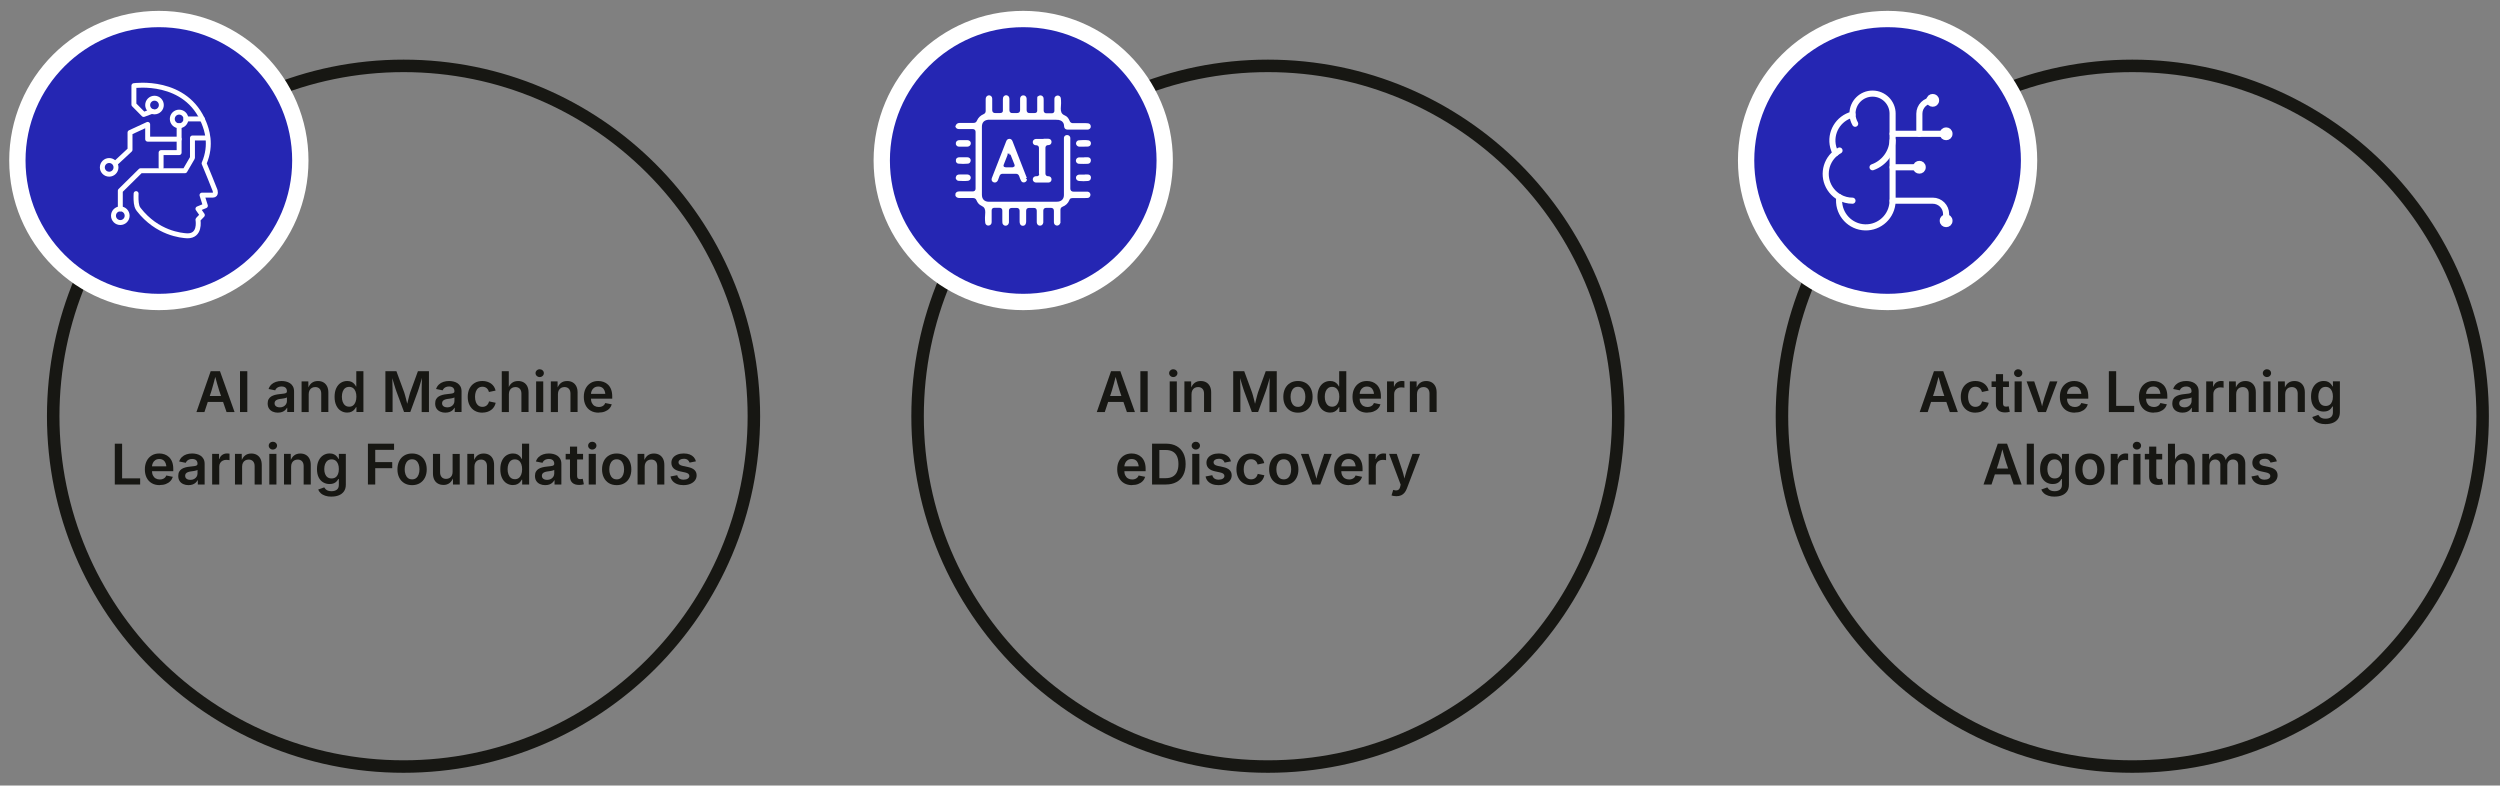 <?xml version="1.0" encoding="UTF-8"?>
<svg id="Layer_1" data-name="Layer 1" xmlns="http://www.w3.org/2000/svg" viewBox="0 0 1200 377.07">
  <rect x="0" y="0" width="1200" height="377.07" fill="#808080" stroke="none"/>
  <defs>
    <style>
      .cls-1, .cls-2, .cls-3, .cls-4 {
        fill: none;
      }

      .cls-5 {
        fill: #171713;
      }

      .cls-6 {
        fill: #2526b3;
        stroke-width: 7.83px;
      }

      .cls-6, .cls-2, .cls-3 {
        stroke: #fff;
      }

      .cls-6, .cls-4, .cls-7 {
        stroke-miterlimit: 10;
      }

      .cls-2 {
        stroke-width: 2.37px;
      }

      .cls-2, .cls-3 {
        stroke-linecap: round;
        stroke-linejoin: round;
      }

      .cls-3 {
        stroke-width: 2.93px;
      }

      .cls-4 {
        stroke: #171713;
        stroke-width: 6px;
      }

      .cls-7 {
        fill: #fff;
        stroke: #2526b3;
        stroke-width: 1.27px;
      }
    </style>
  </defs>
  <g>
    <circle class="cls-4" cx="193.7" cy="199.78" r="168.16"/>
    <circle class="cls-6" cx="76.25" cy="77.04" r="67.91"/>
    <g>
      <rect class="cls-1" x="48.02" y="174.51" width="292.57" height="64.56"/>
      <path class="cls-5" d="M94.29,197.78l6.84-19.6h4.46l7,19.6h-3.85l-3.49-10.18c-.34-1.05-.7-2.24-1.07-3.57-.37-1.33-.78-2.84-1.22-4.53h.74c-.44,1.71-.84,3.23-1.19,4.57s-.69,2.51-1.01,3.53l-3.37,10.18h-3.84ZM98.27,192.92v-2.83h10.33v2.83h-10.33Z"/>
      <path class="cls-5" d="M118.71,178.18v19.6h-3.51v-19.6h3.51Z"/>
      <path class="cls-5" d="M133.39,198.08c-.93,0-1.77-.17-2.51-.51-.75-.34-1.33-.83-1.76-1.49s-.64-1.47-.64-2.43c0-.83.16-1.52.47-2.06.31-.54.73-.98,1.26-1.3.53-.32,1.13-.57,1.8-.74.67-.17,1.36-.29,2.08-.36.85-.1,1.54-.18,2.08-.25.54-.07.93-.18,1.18-.34.25-.16.38-.4.38-.74v-.07c0-.48-.1-.89-.29-1.23s-.48-.6-.86-.78-.85-.27-1.41-.27-1.06.09-1.48.26c-.42.18-.76.4-1.02.68s-.46.58-.58.91l-3.17-.64c.29-.87.74-1.58,1.34-2.15.6-.57,1.33-.99,2.16-1.27s1.75-.42,2.73-.42c.69,0,1.39.08,2.1.24.71.16,1.35.44,1.94.82s1.06.9,1.42,1.55c.36.65.54,1.46.54,2.45v9.83h-3.28v-2.03h-.13c-.22.41-.52.8-.9,1.15-.38.35-.85.64-1.42.85-.57.21-1.23.32-2.01.32ZM134.27,195.54c.71,0,1.32-.14,1.83-.42.51-.28.91-.65,1.2-1.11.28-.46.43-.96.43-1.51v-1.74c-.11.09-.3.17-.57.25-.27.08-.57.15-.89.21-.33.06-.65.11-.97.16-.32.04-.59.08-.81.1-.51.07-.97.18-1.38.34-.41.16-.73.38-.97.66-.23.29-.35.66-.35,1.11,0,.42.11.77.32,1.06.21.29.51.5.88.65.37.15.8.22,1.28.22Z"/>
      <path class="cls-5" d="M148.18,189.16v8.62h-3.42v-14.71h3.24l.05,3.63h-.28c.41-1.27,1.02-2.23,1.82-2.86s1.8-.95,3-.95c1.01,0,1.89.21,2.64.64.75.43,1.34,1.06,1.76,1.88s.62,1.83.62,3.01v9.35h-3.42v-8.83c0-.98-.25-1.75-.76-2.31-.51-.56-1.21-.84-2.1-.84-.6,0-1.14.13-1.62.39-.47.26-.85.65-1.12,1.15-.27.5-.41,1.11-.41,1.82Z"/>
      <path class="cls-5" d="M166.66,198.04c-1.16,0-2.19-.3-3.11-.89-.92-.59-1.64-1.45-2.16-2.58-.53-1.13-.79-2.5-.79-4.12s.27-3.01.81-4.14c.54-1.13,1.27-1.98,2.18-2.56.92-.58,1.94-.87,3.06-.87.88,0,1.59.15,2.15.44.56.29,1,.64,1.33,1.05.33.4.58.78.74,1.13h.15v-7.33h3.42v19.6h-3.35v-2.33h-.21c-.18.35-.43.73-.77,1.13-.34.4-.78.75-1.34,1.03-.55.29-1.25.43-2.1.43ZM167.59,195.22c.75,0,1.38-.2,1.89-.6.52-.4.91-.96,1.18-1.68.27-.72.41-1.56.41-2.51s-.13-1.79-.4-2.49c-.27-.71-.66-1.26-1.18-1.65-.52-.39-1.16-.59-1.9-.59s-1.42.2-1.93.61c-.52.41-.91.97-1.17,1.68-.26.71-.39,1.53-.39,2.44s.13,1.73.39,2.45c.26.72.66,1.29,1.18,1.71.52.42,1.16.62,1.93.62Z"/>
      <path class="cls-5" d="M184.99,197.78v-19.6h5.29l3.72,10.11c.13.38.28.86.44,1.45s.33,1.23.5,1.91c.17.68.33,1.35.49,2.01s.28,1.23.39,1.73h-.71c.11-.49.23-1.06.39-1.7s.32-1.31.49-2,.34-1.33.5-1.93c.16-.6.3-1.09.43-1.47l3.68-10.11h5.3v19.6h-3.5v-9.89c0-.42,0-.93.01-1.53,0-.6.02-1.24.04-1.92.02-.68.04-1.37.05-2.07.02-.7.03-1.36.03-1.99h.25c-.18.69-.37,1.4-.57,2.12s-.41,1.43-.61,2.1c-.2.68-.39,1.3-.57,1.87s-.34,1.04-.47,1.41l-3.62,9.89h-2.99l-3.67-9.89c-.13-.37-.29-.83-.47-1.39-.18-.56-.37-1.17-.58-1.85-.21-.67-.41-1.38-.62-2.11-.21-.73-.41-1.45-.61-2.16h.29c0,.59.02,1.23.04,1.91s.03,1.38.05,2.07.03,1.34.04,1.95c.01.61.02,1.13.02,1.57v9.89h-3.45Z"/>
      <path class="cls-5" d="M213.79,198.08c-.93,0-1.77-.17-2.51-.51-.75-.34-1.33-.83-1.76-1.49s-.64-1.47-.64-2.43c0-.83.16-1.52.47-2.06.31-.54.73-.98,1.26-1.3.53-.32,1.13-.57,1.8-.74.67-.17,1.36-.29,2.08-.36.85-.1,1.54-.18,2.08-.25.54-.07.93-.18,1.18-.34.25-.16.38-.4.38-.74v-.07c0-.48-.1-.89-.29-1.23s-.48-.6-.86-.78-.85-.27-1.41-.27-1.06.09-1.48.26c-.42.18-.76.4-1.02.68s-.46.58-.58.91l-3.17-.64c.29-.87.74-1.58,1.34-2.15.6-.57,1.33-.99,2.16-1.27s1.75-.42,2.73-.42c.69,0,1.39.08,2.1.24.71.16,1.35.44,1.94.82s1.06.9,1.42,1.55c.36.65.54,1.46.54,2.45v9.83h-3.28v-2.03h-.13c-.22.41-.52.8-.9,1.15-.38.35-.85.64-1.42.85-.57.21-1.23.32-2.01.32ZM214.67,195.54c.71,0,1.32-.14,1.83-.42.51-.28.91-.65,1.2-1.11.28-.46.43-.96.43-1.51v-1.74c-.11.09-.3.17-.57.25-.27.08-.57.15-.89.21-.33.06-.65.11-.97.16-.32.04-.59.08-.81.1-.51.07-.97.18-1.38.34-.41.16-.73.38-.97.66-.23.29-.35.66-.35,1.11,0,.42.11.77.32,1.06.21.29.51.5.88.65.37.15.8.22,1.28.22Z"/>
      <path class="cls-5" d="M231.53,198.08c-1.43,0-2.67-.32-3.72-.95s-1.87-1.52-2.44-2.66-.86-2.46-.86-3.97.29-2.86.86-4.01c.57-1.14,1.39-2.03,2.44-2.66s2.29-.95,3.72-.95c.82,0,1.57.1,2.28.32s1.33.52,1.88.91c.55.4,1.02.88,1.39,1.45.37.57.64,1.21.8,1.93l-3.2.67c-.1-.38-.23-.72-.41-1.03-.18-.31-.4-.58-.66-.8-.26-.22-.57-.39-.91-.51-.34-.12-.72-.18-1.13-.18-.8,0-1.46.21-1.99.64-.53.43-.92,1-1.18,1.72-.26.72-.39,1.55-.39,2.47s.13,1.72.39,2.45c.26.73.66,1.3,1.18,1.73.53.43,1.19.64,1.99.64.42,0,.8-.06,1.15-.18.35-.12.65-.3.92-.53s.49-.5.68-.83.32-.68.41-1.08l3.2.67c-.16.74-.42,1.39-.8,1.97-.37.58-.84,1.07-1.39,1.48-.56.41-1.19.72-1.89.94-.71.22-1.47.33-2.29.33Z"/>
      <path class="cls-5" d="M244.27,189.16v8.62h-3.42v-19.6h3.37v8.52h-.36c.41-1.27,1.02-2.23,1.82-2.86s1.8-.95,3-.95c1.01,0,1.89.21,2.65.64.76.43,1.35,1.06,1.76,1.88s.62,1.83.62,3.01v9.35h-3.43v-8.83c0-.98-.25-1.75-.76-2.31-.51-.56-1.21-.84-2.1-.84-.6,0-1.14.13-1.62.39-.47.26-.85.65-1.12,1.15-.27.5-.41,1.11-.41,1.82Z"/>
      <path class="cls-5" d="M259.05,180.99c-.54,0-1.01-.18-1.4-.55-.39-.37-.59-.81-.59-1.32s.19-.97.59-1.33c.39-.36.86-.55,1.4-.55s1.02.18,1.41.55.59.8.59,1.32-.2.96-.59,1.33-.86.55-1.41.55ZM257.34,197.78v-14.71h3.42v14.71h-3.42Z"/>
      <path class="cls-5" d="M267.81,189.16v8.62h-3.42v-14.71h3.24l.05,3.63h-.28c.41-1.27,1.02-2.23,1.82-2.86s1.8-.95,3-.95c1.01,0,1.89.21,2.64.64.75.43,1.34,1.06,1.76,1.88s.62,1.83.62,3.01v9.35h-3.42v-8.83c0-.98-.25-1.75-.76-2.31-.51-.56-1.21-.84-2.1-.84-.6,0-1.14.13-1.62.39-.47.26-.85.65-1.12,1.15-.27.5-.41,1.11-.41,1.82Z"/>
      <path class="cls-5" d="M287.37,198.08c-1.48,0-2.76-.31-3.82-.93-1.07-.62-1.89-1.5-2.46-2.63-.57-1.13-.86-2.46-.86-4s.28-2.85.85-3.99c.57-1.14,1.37-2.03,2.41-2.68s2.26-.97,3.66-.97c.89,0,1.75.14,2.56.43.81.29,1.53.74,2.16,1.34.63.6,1.12,1.37,1.47,2.31.35.93.53,2.05.53,3.33v1.08h-12.02v-2.33h10.33l-1.6.68c0-.82-.13-1.55-.38-2.18s-.63-1.12-1.14-1.47c-.5-.35-1.13-.53-1.89-.53s-1.39.18-1.92.53c-.53.35-.93.83-1.2,1.42-.28.59-.41,1.25-.41,1.98v1.6c0,.93.16,1.71.47,2.35.32.64.76,1.12,1.33,1.45.57.32,1.23.49,1.99.49.5,0,.95-.07,1.36-.22.41-.15.76-.36,1.06-.64.3-.29.52-.63.67-1.05l3.14.64c-.24.79-.64,1.48-1.21,2.07-.57.59-1.28,1.05-2.14,1.38-.85.33-1.83.49-2.93.49Z"/>
      <path class="cls-5" d="M55.1,232.57v-19.6h3.51v16.64h8.66v2.96h-12.17Z"/>
      <path class="cls-5" d="M76.67,232.87c-1.48,0-2.76-.31-3.82-.93-1.07-.62-1.89-1.5-2.46-2.63-.57-1.13-.86-2.46-.86-4s.28-2.85.85-3.99,1.37-2.03,2.41-2.68,2.26-.97,3.66-.97c.89,0,1.75.14,2.56.43.81.29,1.53.74,2.16,1.34.63.61,1.12,1.38,1.47,2.31.35.93.53,2.04.53,3.33v1.08h-12.02v-2.33h10.33l-1.6.68c0-.82-.13-1.55-.38-2.18s-.63-1.12-1.14-1.47c-.5-.35-1.13-.53-1.89-.53s-1.39.18-1.92.53c-.53.36-.93.83-1.2,1.42-.28.59-.41,1.25-.41,1.98v1.6c0,.93.16,1.71.47,2.35.32.64.76,1.12,1.33,1.45s1.23.49,1.99.49c.5,0,.95-.07,1.36-.22s.76-.36,1.06-.64c.3-.29.52-.63.67-1.05l3.14.64c-.24.79-.64,1.48-1.21,2.07-.57.59-1.28,1.05-2.14,1.38-.85.33-1.83.49-2.93.49Z"/>
      <path class="cls-5" d="M90.47,232.87c-.93,0-1.77-.17-2.51-.51-.75-.34-1.33-.83-1.76-1.49-.43-.66-.64-1.47-.64-2.43,0-.83.16-1.52.47-2.07.31-.54.73-.98,1.26-1.3.53-.33,1.13-.57,1.8-.74.67-.17,1.36-.28,2.08-.35.85-.1,1.54-.18,2.08-.25.54-.07.93-.18,1.18-.34.25-.16.38-.4.38-.74v-.07c0-.48-.1-.89-.29-1.23-.19-.34-.48-.6-.86-.78s-.85-.27-1.41-.27-1.06.09-1.48.26c-.42.18-.76.4-1.02.68-.26.28-.46.58-.58.91l-3.17-.64c.29-.87.74-1.58,1.34-2.15.6-.57,1.33-.99,2.16-1.27s1.75-.42,2.73-.42c.69,0,1.39.08,2.1.24.71.16,1.35.44,1.94.82s1.06.9,1.42,1.55c.36.65.54,1.46.54,2.45v9.83h-3.28v-2.03h-.13c-.22.41-.52.8-.9,1.15-.38.36-.85.64-1.42.86-.57.21-1.23.32-2.01.32ZM91.35,230.34c.71,0,1.32-.14,1.83-.42.51-.28.91-.65,1.2-1.11.28-.46.43-.96.43-1.51v-1.74c-.11.09-.3.17-.57.25s-.57.15-.89.21c-.33.06-.65.11-.97.16-.32.04-.59.08-.81.11-.51.07-.97.18-1.38.34-.41.16-.73.38-.97.66-.23.29-.35.66-.35,1.11,0,.42.11.77.32,1.06.21.28.51.5.88.65.37.15.8.22,1.28.22Z"/>
      <path class="cls-5" d="M101.83,232.57v-14.71h3.31v2.46h.16c.26-.85.72-1.51,1.38-1.97.66-.46,1.41-.69,2.25-.69.19,0,.41,0,.64.03s.44.04.6.07v3.14c-.14-.04-.37-.08-.68-.12-.32-.04-.63-.05-.93-.05-.63,0-1.2.14-1.7.41-.5.27-.9.65-1.18,1.12-.29.48-.43,1.03-.43,1.65v8.66h-3.42Z"/>
      <path class="cls-5" d="M116.21,223.96v8.62h-3.42v-14.71h3.24l.05,3.63h-.28c.41-1.27,1.02-2.23,1.82-2.86s1.8-.95,3-.95c1.01,0,1.89.21,2.64.64.75.43,1.34,1.06,1.76,1.88s.62,1.83.62,3.01v9.35h-3.42v-8.83c0-.98-.25-1.75-.76-2.31-.51-.56-1.21-.84-2.1-.84-.6,0-1.14.13-1.62.39-.47.26-.85.65-1.12,1.15-.27.5-.41,1.11-.41,1.82Z"/>
      <path class="cls-5" d="M130.98,215.79c-.54,0-1.01-.18-1.4-.55-.39-.37-.59-.81-.59-1.32s.19-.97.59-1.34c.39-.36.86-.54,1.4-.54s1.02.18,1.41.54c.39.36.59.8.59,1.32s-.2.96-.59,1.33c-.39.37-.86.55-1.41.55ZM129.27,232.57v-14.71h3.42v14.71h-3.42Z"/>
      <path class="cls-5" d="M139.74,223.96v8.62h-3.42v-14.71h3.24l.05,3.63h-.28c.41-1.27,1.02-2.23,1.82-2.86s1.8-.95,3-.95c1.01,0,1.89.21,2.64.64.75.43,1.34,1.06,1.76,1.88s.62,1.83.62,3.01v9.35h-3.42v-8.83c0-.98-.25-1.75-.76-2.31-.51-.56-1.21-.84-2.1-.84-.6,0-1.14.13-1.62.39-.47.26-.85.65-1.12,1.15-.27.5-.41,1.11-.41,1.82Z"/>
      <path class="cls-5" d="M159.14,238.39c-1.18,0-2.2-.15-3.07-.45-.87-.3-1.59-.7-2.14-1.22-.56-.51-.96-1.09-1.2-1.74l2.89-1.04c.16.27.38.55.65.84s.64.53,1.1.72c.46.19,1.05.28,1.76.28,1.06,0,1.91-.25,2.55-.74.64-.5.96-1.27.96-2.32v-2.78h-.29c-.17.35-.41.71-.74,1.08-.32.37-.76.69-1.31.94-.55.25-1.25.38-2.1.38-1.12,0-2.14-.26-3.06-.8-.92-.53-1.64-1.33-2.18-2.39-.54-1.06-.81-2.39-.81-3.99s.27-2.98.82-4.09c.54-1.11,1.27-1.96,2.19-2.54.92-.58,1.94-.87,3.07-.87.87,0,1.58.14,2.14.43.56.29,1.01.64,1.34,1.05.33.41.59.79.76,1.14h.18v-2.43h3.35v14.75c0,1.31-.3,2.39-.89,3.24-.6.85-1.41,1.49-2.45,1.91-1.03.42-2.21.62-3.54.62ZM159.17,229.65c.75,0,1.38-.18,1.89-.53.52-.35.91-.87,1.18-1.54.27-.68.41-1.48.41-2.42s-.13-1.74-.4-2.44c-.27-.7-.66-1.24-1.18-1.63-.52-.39-1.15-.59-1.91-.59s-1.42.2-1.94.61c-.52.41-.91.96-1.18,1.66-.26.7-.39,1.49-.39,2.39s.13,1.69.4,2.37c.27.67.66,1.2,1.18,1.57.52.37,1.16.56,1.93.56Z"/>
      <path class="cls-5" d="M176.6,232.57v-19.6h12.55v2.96h-9.04v5.88h8.16v2.92h-8.16v7.84h-3.51Z"/>
      <path class="cls-5" d="M197.79,232.87c-1.43,0-2.67-.32-3.72-.95s-1.87-1.52-2.44-2.66c-.57-1.13-.86-2.46-.86-3.96s.29-2.86.86-4.01,1.39-2.03,2.44-2.66c1.05-.63,2.29-.95,3.72-.95s2.68.32,3.74.95c1.05.63,1.87,1.52,2.44,2.66s.86,2.48.86,4.01-.29,2.83-.86,3.96c-.57,1.14-1.39,2.02-2.44,2.66s-2.3.95-3.74.95ZM197.79,230.1c.8,0,1.46-.21,1.99-.64.53-.43.92-1.01,1.18-1.74s.39-1.54.39-2.43-.13-1.72-.39-2.45-.65-1.31-1.18-1.74c-.53-.43-1.19-.64-1.99-.64s-1.46.21-1.98.64c-.52.43-.91,1.01-1.17,1.73-.26.72-.39,1.54-.39,2.45s.13,1.71.39,2.43c.26.73.65,1.31,1.17,1.74.52.43,1.18.64,1.98.64Z"/>
      <path class="cls-5" d="M212.85,232.76c-1.01,0-1.89-.21-2.65-.64-.76-.43-1.35-1.06-1.76-1.89-.42-.83-.62-1.83-.62-3.01v-9.35h3.42v8.83c0,.98.26,1.75.77,2.32.51.56,1.22.84,2.11.84.6,0,1.14-.13,1.62-.39.47-.26.84-.65,1.11-1.16.27-.51.4-1.11.4-1.81v-8.62h3.43v14.71h-3.25l-.04-3.63h.26c-.41,1.28-1.02,2.24-1.83,2.87-.81.63-1.8.95-2.97.95Z"/>
      <path class="cls-5" d="M227.73,223.96v8.62h-3.42v-14.71h3.24l.05,3.63h-.28c.41-1.27,1.02-2.23,1.82-2.86s1.8-.95,3-.95c1.01,0,1.89.21,2.64.64.75.43,1.34,1.06,1.76,1.88s.62,1.83.62,3.01v9.35h-3.42v-8.83c0-.98-.25-1.75-.76-2.31-.51-.56-1.21-.84-2.1-.84-.6,0-1.14.13-1.62.39-.47.26-.85.65-1.12,1.15-.27.5-.41,1.11-.41,1.82Z"/>
      <path class="cls-5" d="M246.21,232.83c-1.16,0-2.19-.3-3.11-.89s-1.64-1.45-2.16-2.58c-.53-1.13-.79-2.5-.79-4.12s.27-3.01.81-4.14c.54-1.13,1.27-1.98,2.18-2.56.92-.58,1.94-.87,3.06-.87.88,0,1.59.15,2.15.44.56.29,1,.64,1.33,1.05.33.4.58.78.74,1.13h.15v-7.33h3.42v19.6h-3.35v-2.33h-.21c-.18.35-.43.73-.77,1.13-.34.4-.78.75-1.34,1.03-.55.28-1.25.43-2.1.43ZM247.14,230.02c.75,0,1.38-.2,1.89-.6.52-.4.91-.96,1.18-1.68.27-.72.41-1.56.41-2.51s-.13-1.79-.4-2.49c-.27-.71-.66-1.26-1.18-1.65-.52-.39-1.16-.59-1.9-.59s-1.42.2-1.93.61c-.52.41-.91.97-1.17,1.68-.26.71-.39,1.53-.39,2.44s.13,1.73.39,2.45c.26.72.66,1.29,1.18,1.71.52.42,1.16.62,1.93.62Z"/>
      <path class="cls-5" d="M261.7,232.87c-.93,0-1.77-.17-2.51-.51-.75-.34-1.33-.83-1.76-1.49-.43-.66-.64-1.47-.64-2.43,0-.83.16-1.52.47-2.07.31-.54.73-.98,1.26-1.3.53-.33,1.13-.57,1.8-.74.67-.17,1.36-.28,2.08-.35.85-.1,1.54-.18,2.08-.25.54-.07.93-.18,1.18-.34.25-.16.38-.4.38-.74v-.07c0-.48-.1-.89-.29-1.23-.19-.34-.48-.6-.86-.78s-.85-.27-1.41-.27-1.06.09-1.48.26c-.42.18-.76.4-1.02.68-.26.28-.46.58-.58.91l-3.17-.64c.29-.87.74-1.58,1.34-2.15.6-.57,1.33-.99,2.16-1.27s1.75-.42,2.73-.42c.69,0,1.39.08,2.1.24.71.16,1.35.44,1.94.82s1.06.9,1.42,1.55c.36.65.54,1.46.54,2.45v9.83h-3.28v-2.03h-.13c-.22.41-.52.8-.9,1.15-.38.36-.85.64-1.42.86-.57.21-1.23.32-2.01.32ZM262.58,230.34c.71,0,1.32-.14,1.83-.42.51-.28.91-.65,1.2-1.11.28-.46.43-.96.43-1.51v-1.74c-.11.09-.3.17-.57.25s-.57.15-.89.21c-.33.06-.65.11-.97.16-.32.04-.59.08-.81.11-.51.07-.97.18-1.38.34-.41.16-.73.38-.97.66-.23.29-.35.66-.35,1.11,0,.42.11.77.32,1.06.21.28.51.5.88.65.37.15.8.22,1.28.22Z"/>
      <path class="cls-5" d="M279.87,217.87v2.68h-8.35v-2.68h8.35ZM273.6,214.37h3.42v14.06c0,.54.11.93.34,1.18s.6.38,1.12.38c.16,0,.37-.02.62-.06.26-.04.47-.08.62-.11l.54,2.64c-.38.11-.76.2-1.16.24s-.77.07-1.13.07c-1.41,0-2.5-.35-3.25-1.05-.75-.7-1.13-1.7-1.13-3v-14.35Z"/>
      <path class="cls-5" d="M284.29,215.79c-.54,0-1.01-.18-1.4-.55-.39-.37-.59-.81-.59-1.32s.19-.97.59-1.34c.39-.36.86-.54,1.4-.54s1.02.18,1.41.54c.39.36.59.8.59,1.32s-.2.96-.59,1.33c-.39.37-.86.55-1.41.55ZM282.58,232.57v-14.71h3.42v14.71h-3.42Z"/>
      <path class="cls-5" d="M296,232.87c-1.43,0-2.67-.32-3.72-.95s-1.87-1.52-2.44-2.66c-.57-1.13-.86-2.46-.86-3.96s.29-2.86.86-4.01,1.39-2.03,2.44-2.66c1.05-.63,2.29-.95,3.72-.95s2.68.32,3.74.95c1.05.63,1.87,1.52,2.44,2.66s.86,2.48.86,4.01-.29,2.83-.86,3.96c-.57,1.14-1.39,2.02-2.44,2.66s-2.3.95-3.74.95ZM296,230.1c.8,0,1.46-.21,1.99-.64.53-.43.92-1.01,1.18-1.74s.39-1.54.39-2.43-.13-1.72-.39-2.45-.65-1.31-1.18-1.74c-.53-.43-1.19-.64-1.99-.64s-1.46.21-1.98.64c-.52.43-.91,1.01-1.17,1.73-.26.72-.39,1.54-.39,2.45s.13,1.71.39,2.43c.26.73.65,1.31,1.17,1.74.52.43,1.18.64,1.98.64Z"/>
      <path class="cls-5" d="M309.45,223.96v8.62h-3.42v-14.71h3.24l.05,3.63h-.28c.41-1.27,1.02-2.23,1.82-2.86s1.8-.95,3-.95c1.01,0,1.89.21,2.64.64.75.43,1.34,1.06,1.76,1.88s.62,1.83.62,3.01v9.35h-3.42v-8.83c0-.98-.25-1.75-.76-2.31-.51-.56-1.21-.84-2.1-.84-.6,0-1.14.13-1.62.39-.47.26-.85.65-1.12,1.15-.27.5-.41,1.11-.41,1.82Z"/>
      <path class="cls-5" d="M328.07,232.87c-1.13,0-2.13-.16-3-.49-.87-.32-1.58-.8-2.14-1.42-.56-.62-.92-1.38-1.08-2.26l3.2-.61c.2.73.56,1.27,1.07,1.62.51.36,1.19.53,2.02.53s1.51-.17,2.01-.51.74-.76.74-1.26c0-.42-.16-.77-.49-1.05-.32-.28-.82-.49-1.5-.64l-2.51-.54c-1.39-.3-2.42-.79-3.1-1.47-.68-.68-1.03-1.57-1.03-2.64,0-.91.25-1.7.75-2.37.5-.67,1.19-1.18,2.08-1.55.89-.37,1.92-.55,3.1-.55,1.11,0,2.07.16,2.87.47.8.32,1.45.76,1.95,1.32.5.57.84,1.23,1.03,1.99l-3.05.61c-.17-.52-.47-.95-.91-1.31-.44-.35-1.06-.53-1.85-.53-.73,0-1.34.16-1.82.48-.49.32-.73.73-.73,1.23,0,.43.16.79.49,1.07.32.28.86.5,1.6.66l2.5.53c1.39.3,2.43.78,3.1,1.43.67.66,1.01,1.5,1.01,2.54,0,.93-.27,1.75-.8,2.45-.54.71-1.28,1.26-2.23,1.66-.95.4-2.05.6-3.28.6Z"/>
    </g>
    <g>
      <path class="cls-2" d="M65.33,92.93c-.07,1.62-.14,4.17.41,6.03.17.57.46,1.1.82,1.57,8.95,11.49,20.47,12.51,23.34,12.67,6.31.08,5.24-7,5.12-7.73,0-.04,0-.08.03-.1l2.07-2.14-2.11-3,3.57-1.46-1.62-5.11h5.27c1.78,0,.97-2.35.97-2.35,0,0-4.38-11.03-5.23-12.89,3.93-9.16,1.09-16.5,0-19.3-8.52-21.65-33.7-18-33.7-18v9.08l4.68,4.74,3.95-1.48"/>
      <polyline class="cls-2" points="99.36 66.23 92.38 66.23 92.38 75.74 88.77 81.95 67.48 81.95 57.75 91.56 57.75 100.25"/>
      <line class="cls-2" x1="97.1" y1="57.1" x2="89.26" y2="57.1"/>
      <polyline class="cls-2" points="77.33 80.42 77.33 73.25 85.98 73.25 85.98 60.39"/>
      <polyline class="cls-2" points="55.43 78.38 62.41 71.89 62.41 63.62 70.88 59.71 70.88 66.8 85.98 66.8"/>
      <circle class="cls-2" cx="74.16" cy="50.42" r="3.28"/>
      <circle class="cls-2" cx="85.98" cy="57.1" r="3.28"/>
      <circle class="cls-2" cx="52.4" cy="80.33" r="3.28"/>
      <circle class="cls-2" cx="57.75" cy="103.54" r="3.28"/>
    </g>
  </g>
  <g>
    <circle class="cls-4" cx="608.6" cy="199.78" r="168.16"/>
    <circle class="cls-6" cx="491.15" cy="77.04" r="67.91"/>
    <g>
      <path class="cls-5" d="M526.46,197.78l6.84-19.6h4.46l7,19.6h-3.85l-3.49-10.18c-.34-1.05-.7-2.24-1.07-3.57-.37-1.33-.78-2.84-1.22-4.53h.74c-.44,1.71-.84,3.23-1.19,4.57s-.69,2.51-1.01,3.53l-3.37,10.18h-3.84ZM530.45,192.92v-2.83h10.33v2.83h-10.33Z"/>
      <path class="cls-5" d="M550.89,178.18v19.6h-3.51v-19.6h3.51Z"/>
      <path class="cls-5" d="M563.17,180.99c-.54,0-1.01-.18-1.4-.55-.39-.37-.59-.81-.59-1.32s.19-.97.59-1.33c.39-.36.86-.55,1.4-.55s1.02.18,1.41.55.59.8.59,1.32-.2.96-.59,1.33-.86.55-1.41.55ZM561.46,197.78v-14.71h3.42v14.71h-3.42Z"/>
      <path class="cls-5" d="M571.93,189.16v8.62h-3.42v-14.71h3.24l.05,3.63h-.28c.41-1.27,1.02-2.23,1.82-2.86s1.8-.95,3-.95c1.01,0,1.89.21,2.64.64.75.43,1.34,1.06,1.76,1.88s.62,1.83.62,3.01v9.35h-3.42v-8.83c0-.98-.25-1.75-.76-2.31-.51-.56-1.21-.84-2.1-.84-.6,0-1.14.13-1.62.39-.47.26-.85.65-1.12,1.15-.27.5-.41,1.11-.41,1.82Z"/>
      <path class="cls-5" d="M591.94,197.78v-19.6h5.29l3.72,10.11c.13.38.28.86.44,1.45s.33,1.23.5,1.91c.17.68.33,1.35.49,2.01s.28,1.23.39,1.73h-.71c.11-.49.23-1.06.39-1.7.15-.64.32-1.31.49-2s.34-1.33.5-1.93c.16-.6.3-1.09.43-1.47l3.68-10.11h5.3v19.6h-3.5v-9.89c0-.42,0-.93.01-1.53,0-.6.02-1.24.04-1.92.02-.68.04-1.37.05-2.07.02-.7.03-1.36.03-1.99h.25c-.18.69-.37,1.4-.57,2.12s-.41,1.43-.61,2.1c-.2.68-.39,1.3-.57,1.87s-.34,1.04-.47,1.41l-3.62,9.89h-2.99l-3.67-9.89c-.13-.37-.29-.83-.47-1.39-.18-.56-.37-1.17-.58-1.85-.21-.67-.41-1.38-.62-2.11-.21-.73-.41-1.45-.61-2.16h.29c0,.59.02,1.23.04,1.91s.03,1.38.05,2.07.03,1.34.04,1.95c.01.61.02,1.13.02,1.57v9.89h-3.45Z"/>
      <path class="cls-5" d="M623.01,198.08c-1.43,0-2.67-.32-3.72-.95-1.05-.64-1.87-1.52-2.44-2.66s-.86-2.46-.86-3.97.29-2.86.86-4.01c.57-1.14,1.39-2.03,2.44-2.66,1.05-.63,2.29-.95,3.72-.95s2.68.32,3.74.95c1.05.63,1.87,1.52,2.44,2.66.57,1.14.86,2.48.86,4.01s-.29,2.83-.86,3.97-1.39,2.02-2.44,2.66c-1.05.64-2.3.95-3.74.95ZM623.01,195.3c.8,0,1.46-.21,1.99-.64s.92-1.01,1.18-1.74.39-1.54.39-2.43-.13-1.72-.39-2.45c-.26-.73-.65-1.31-1.18-1.74s-1.2-.64-1.99-.64-1.46.21-1.98.64-.91,1.01-1.17,1.73-.39,1.54-.39,2.45.13,1.71.39,2.43.65,1.31,1.17,1.74,1.18.64,1.98.64Z"/>
      <path class="cls-5" d="M638.45,198.04c-1.16,0-2.19-.3-3.11-.89-.92-.59-1.64-1.45-2.16-2.58s-.79-2.5-.79-4.12.27-3.01.81-4.14c.54-1.13,1.27-1.98,2.18-2.56.92-.58,1.94-.87,3.06-.87.88,0,1.59.15,2.15.44.56.29,1,.64,1.33,1.05s.58.78.74,1.13h.14v-7.33h3.42v19.6h-3.35v-2.33h-.21c-.17.35-.43.73-.77,1.13-.34.4-.78.75-1.33,1.03-.55.29-1.25.43-2.1.43ZM639.38,195.22c.75,0,1.38-.2,1.89-.6.52-.4.91-.96,1.18-1.68.27-.72.41-1.56.41-2.51s-.13-1.79-.4-2.49c-.27-.71-.66-1.26-1.18-1.65-.52-.39-1.16-.59-1.9-.59s-1.42.2-1.93.61-.91.97-1.17,1.68c-.26.71-.39,1.53-.39,2.44s.13,1.73.39,2.45c.26.72.66,1.29,1.18,1.71.52.42,1.16.62,1.93.62Z"/>
      <path class="cls-5" d="M656.34,198.08c-1.48,0-2.76-.31-3.82-.93s-1.89-1.5-2.46-2.63c-.57-1.13-.86-2.46-.86-4s.28-2.85.85-3.99c.57-1.14,1.37-2.03,2.41-2.68s2.26-.97,3.66-.97c.89,0,1.75.14,2.56.43.81.29,1.53.74,2.16,1.34s1.12,1.37,1.47,2.31.53,2.05.53,3.33v1.08h-12.02v-2.33h10.33l-1.6.68c0-.82-.13-1.55-.38-2.18-.25-.63-.63-1.12-1.14-1.47-.5-.35-1.13-.53-1.89-.53s-1.39.18-1.92.53c-.53.35-.93.83-1.2,1.42-.28.59-.41,1.25-.41,1.98v1.6c0,.93.16,1.71.47,2.35.32.64.76,1.12,1.33,1.45.57.32,1.23.49,1.99.49.5,0,.95-.07,1.36-.22.41-.15.76-.36,1.06-.64.3-.29.52-.63.67-1.05l3.14.64c-.24.79-.64,1.48-1.21,2.07s-1.28,1.05-2.14,1.38c-.85.33-1.83.49-2.93.49Z"/>
      <path class="cls-5" d="M665.77,197.78v-14.71h3.31v2.46h.16c.26-.85.72-1.51,1.38-1.97.66-.46,1.41-.69,2.25-.69.19,0,.41,0,.64.03.24.02.44.04.61.07v3.14c-.14-.04-.37-.08-.68-.12-.32-.03-.63-.05-.93-.05-.63,0-1.2.14-1.7.41-.5.27-.9.65-1.18,1.12-.29.48-.43,1.03-.43,1.65v8.66h-3.42Z"/>
      <path class="cls-5" d="M680.15,189.16v8.62h-3.42v-14.71h3.24l.05,3.63h-.28c.41-1.27,1.02-2.23,1.82-2.86s1.8-.95,3-.95c1.01,0,1.89.21,2.64.64s1.34,1.06,1.76,1.88c.42.82.62,1.83.62,3.01v9.35h-3.42v-8.83c0-.98-.25-1.75-.76-2.31-.51-.56-1.21-.84-2.1-.84-.61,0-1.14.13-1.62.39s-.85.65-1.12,1.15c-.27.5-.41,1.11-.41,1.82Z"/>
      <path class="cls-5" d="M543.4,232.87c-1.48,0-2.76-.31-3.82-.93-1.07-.62-1.89-1.5-2.46-2.63-.57-1.13-.86-2.46-.86-4s.28-2.85.85-3.99,1.37-2.03,2.41-2.68,2.26-.97,3.66-.97c.89,0,1.75.14,2.56.43.81.29,1.53.74,2.16,1.34.63.61,1.12,1.38,1.47,2.31.35.93.53,2.04.53,3.33v1.08h-12.02v-2.33h10.33l-1.6.68c0-.82-.13-1.55-.38-2.18s-.63-1.12-1.14-1.47c-.5-.35-1.13-.53-1.89-.53s-1.39.18-1.92.53c-.53.36-.93.83-1.2,1.42-.28.59-.41,1.25-.41,1.98v1.6c0,.93.16,1.71.47,2.35.32.64.76,1.12,1.33,1.45s1.23.49,1.99.49c.5,0,.95-.07,1.36-.22s.76-.36,1.06-.64c.3-.29.52-.63.67-1.05l3.14.64c-.24.79-.64,1.48-1.21,2.07-.57.59-1.28,1.05-2.14,1.38-.85.33-1.83.49-2.93.49Z"/>
      <path class="cls-5" d="M556.5,212.97v19.6h-3.51v-19.6h3.51ZM559.62,232.57h-4.96v-3.04h4.79c1.37,0,2.51-.25,3.43-.76.92-.5,1.61-1.26,2.07-2.26.46-1,.7-2.26.7-3.77s-.23-2.74-.7-3.74c-.46-1-1.15-1.75-2.05-2.25s-2.02-.75-3.36-.75h-4.99v-3.04h5.2c1.95,0,3.62.39,5.01,1.17,1.39.78,2.47,1.9,3.22,3.37.75,1.46,1.12,3.21,1.12,5.23s-.37,3.8-1.12,5.27c-.75,1.47-1.83,2.6-3.25,3.38-1.42.78-3.12,1.18-5.11,1.18Z"/>
      <path class="cls-5" d="M573.99,215.79c-.54,0-1.01-.18-1.4-.55-.39-.37-.59-.81-.59-1.32s.19-.97.59-1.34c.39-.36.86-.54,1.4-.54s1.02.18,1.41.54c.39.36.59.8.59,1.32s-.2.96-.59,1.33c-.39.37-.86.55-1.41.55ZM572.28,232.57v-14.71h3.42v14.71h-3.42Z"/>
      <path class="cls-5" d="M584.9,232.87c-1.13,0-2.13-.16-3-.49-.87-.32-1.58-.8-2.14-1.42-.56-.62-.92-1.38-1.08-2.26l3.2-.61c.2.73.56,1.27,1.07,1.62.51.36,1.19.53,2.02.53s1.51-.17,2.01-.51.74-.76.74-1.26c0-.42-.16-.77-.49-1.05-.32-.28-.82-.49-1.5-.64l-2.51-.54c-1.39-.3-2.42-.79-3.1-1.47-.68-.68-1.03-1.57-1.03-2.64,0-.91.25-1.7.75-2.37.5-.67,1.19-1.18,2.08-1.55.89-.37,1.92-.55,3.1-.55,1.11,0,2.07.16,2.87.47.8.32,1.45.76,1.95,1.32.5.57.84,1.23,1.03,1.99l-3.05.61c-.17-.52-.47-.95-.91-1.31-.44-.35-1.06-.53-1.85-.53-.73,0-1.34.16-1.82.48-.49.32-.73.73-.73,1.23,0,.43.16.79.49,1.07.32.28.86.5,1.6.66l2.5.53c1.39.3,2.43.78,3.1,1.43.67.66,1.01,1.5,1.01,2.54,0,.93-.27,1.75-.8,2.45-.54.71-1.28,1.26-2.23,1.66-.95.4-2.05.6-3.28.6Z"/>
      <path class="cls-5" d="M600.51,232.87c-1.43,0-2.67-.32-3.72-.95s-1.87-1.52-2.44-2.66c-.57-1.13-.86-2.46-.86-3.96s.29-2.86.86-4.01,1.39-2.03,2.44-2.66c1.05-.63,2.29-.95,3.72-.95.82,0,1.57.11,2.28.32.7.21,1.33.52,1.88.91.55.4,1.02.88,1.39,1.45.37.57.64,1.21.79,1.93l-3.2.67c-.1-.38-.23-.72-.41-1.03s-.4-.58-.66-.8c-.26-.22-.57-.39-.91-.51-.34-.12-.72-.18-1.13-.18-.8,0-1.46.21-1.99.64-.53.43-.92,1-1.18,1.72-.26.72-.39,1.54-.39,2.47s.13,1.72.39,2.45c.26.73.66,1.3,1.18,1.73.53.42,1.19.64,1.99.64.42,0,.8-.06,1.15-.18.35-.12.65-.3.92-.53.27-.23.49-.5.68-.83s.32-.68.41-1.08l3.2.67c-.16.74-.42,1.39-.79,1.97-.37.58-.84,1.07-1.39,1.48s-1.19.72-1.89.94c-.71.22-1.47.33-2.29.33Z"/>
      <path class="cls-5" d="M616.2,232.87c-1.43,0-2.67-.32-3.72-.95-1.05-.64-1.87-1.52-2.44-2.66-.57-1.13-.86-2.46-.86-3.96s.29-2.86.86-4.01,1.39-2.03,2.44-2.66c1.05-.63,2.29-.95,3.72-.95s2.68.32,3.74.95c1.05.63,1.87,1.52,2.44,2.66s.86,2.48.86,4.01-.29,2.83-.86,3.96c-.57,1.14-1.39,2.02-2.44,2.66-1.05.64-2.3.95-3.74.95ZM616.2,230.1c.8,0,1.46-.21,1.99-.64s.92-1.01,1.18-1.74.39-1.54.39-2.43-.13-1.72-.39-2.45-.65-1.31-1.18-1.74-1.2-.64-1.99-.64-1.46.21-1.98.64-.91,1.01-1.17,1.73-.39,1.54-.39,2.45.13,1.71.39,2.43.65,1.31,1.17,1.74,1.18.64,1.98.64Z"/>
      <path class="cls-5" d="M629.9,232.57l-5.47-14.71h3.66l2.68,8c.32.94.59,1.88.82,2.83.23.95.46,1.91.7,2.88h-.85c.25-.97.48-1.93.7-2.88.22-.95.49-1.89.79-2.83l2.67-8h3.63l-5.5,14.71h-3.83Z"/>
      <path class="cls-5" d="M647.53,232.87c-1.48,0-2.76-.31-3.82-.93-1.07-.62-1.89-1.5-2.46-2.63-.57-1.13-.86-2.46-.86-4s.28-2.85.85-3.99c.57-1.14,1.37-2.03,2.41-2.68s2.26-.97,3.66-.97c.89,0,1.75.14,2.56.43.81.29,1.53.74,2.16,1.34.63.61,1.12,1.38,1.47,2.31s.53,2.04.53,3.33v1.08h-12.02v-2.33h10.33l-1.6.68c0-.82-.13-1.55-.38-2.18-.25-.63-.63-1.12-1.14-1.47-.5-.35-1.13-.53-1.89-.53s-1.39.18-1.92.53c-.53.36-.93.83-1.2,1.42s-.41,1.25-.41,1.98v1.6c0,.93.16,1.71.47,2.35.32.64.76,1.12,1.33,1.45s1.23.49,1.99.49c.5,0,.95-.07,1.36-.22s.76-.36,1.06-.64.52-.63.67-1.05l3.14.64c-.24.79-.64,1.48-1.21,2.07-.57.59-1.28,1.05-2.14,1.38-.85.33-1.83.49-2.93.49Z"/>
      <path class="cls-5" d="M656.96,232.57v-14.71h3.31v2.46h.16c.26-.85.72-1.51,1.38-1.97.66-.46,1.41-.69,2.25-.69.19,0,.41,0,.64.03.24.02.44.04.61.07v3.14c-.14-.04-.37-.08-.68-.12-.32-.04-.63-.05-.93-.05-.63,0-1.2.14-1.7.41-.5.27-.9.65-1.18,1.12-.29.48-.43,1.03-.43,1.65v8.66h-3.42Z"/>
      <path class="cls-5" d="M667.93,237.82l.8-2.67.41.11c.52.13.98.17,1.38.11.4-.06.74-.23,1.01-.53s.46-.72.58-1.28l.21-.93-5.55-14.76h3.66l2.68,8c.32.95.57,1.89.78,2.83s.43,1.9.67,2.88h-.89c.24-.98.47-1.94.71-2.89.24-.94.51-1.88.83-2.82l2.78-8h3.62l-6.31,16.6c-.3.78-.67,1.45-1.12,2.01-.45.56-1,.98-1.64,1.27-.65.29-1.42.43-2.3.43-.48,0-.93-.04-1.33-.11-.41-.07-.73-.15-.95-.25Z"/>
    </g>
    <g>
      <path class="cls-7" d="M458.18,76.41c.44-1.15,1.37-1.59,2.56-1.56h3.48c1.7,0,2.74,1.45,2.22,2.89-.26.82-.93,1.37-1.78,1.45-1.56.15-3.11.15-4.63,0-.93-.07-1.52-.7-1.82-1.52v-1.3h-.04v.04h0Z"/>
      <path class="cls-7" d="M458.18,68.18c.52-1.15,1.41-1.59,2.67-1.56h3.34c1.74,0,2.78,1.37,2.33,2.85-.26.85-1.11,1.52-2.11,1.56h-4.08c-1.04,0-1.74-.59-2.15-1.56v-1.3h0Z"/>
      <path class="cls-7" d="M458.18,84.67c.44-1.15,1.33-1.59,2.56-1.56h3.48c1.33,0,2.33.93,2.37,2.11.04,1.15-.82,2.15-2.11,2.22-1.41.15-2.85.07-4.26,0-1,0-1.63-.63-2.08-1.52v-1.3h0l.04.04h0Z"/>
      <g>
        <path class="cls-7" d="M458.18,59.92c.52-1.15,1.45-1.56,2.67-1.56h6.45c.56,0,.82-.15,1.04-.7.7-1.59,1.89-2.74,3.52-3.45.52-.22.63-.52.63-1v-5.23c0-.44,0-.93.15-1.33.33-1,1.33-1.63,2.33-1.52,1.11.15,1.89,1,1.93,2.19v5.48c0,.63.19.85.82.82h2.33c.78,0,.7-.19.7-.74v-5.15c0-.59.07-1.19.44-1.74.56-.74,1.52-1.11,2.33-.82,1,.26,1.59,1.11,1.63,2.22v5.45c0,.63.19.82.82.78h2.19c.63,0,.85-.15.85-.82v-4.74c0-1.56,0-.37,0-.59,0-1.37.96-2.33,2.19-2.33s2.19.96,2.22,2.33v5.34c0,.7.22.85.85.82h2.22c.74,0,.78-.15.74-.74v-5.34c0-1.78.22-1.52.85-1.96,1.3-.96,3.11-.26,3.45,1.3.07.37.07.74.07,1.11v5c0,.52.15.74.7.74h2.48c.56,0,.74-.15.7-.7v-5.48c0-.93.33-1.63,1.19-2.08,1.33-.7,2.93.07,3.15,1.56.22,1.63.15,3.34,0,5.04,0,1.3.15,2.15,1.52,2.74,1.3.52,2.15,1.63,2.67,2.96.22.56.56.7,1.04.7h6.11c.37,0,.74,0,1.11.07,1.19.15,1.96,1.04,1.93,2.22,0,1.15-.93,2-2.08,2.08h-9.52c-1.56,0-2.37-.82-2.48-2.33,0-1.3-.78-2.08-2-2.33-.41-.07-.82-.07-1.22-.07h-32.58c-1.63.22-2.37,1.04-2.37,2.74v32.61c0,1.7.85,2.67,2.56,2.74h32.32c.37,0,.74,0,1.11-.07,1.41-.26,2.11-1.11,2.11-2.56v-27.31c0-1.19.96-2.08,2.15-2.08s2.11.85,2.19,2v24.31c0,.59.26.85.85.85h6.52c1.3,0,2.22.85,2.3,2.08,0,1.15-.74,2.08-1.89,2.22-.63.07-1.3.07-1.93.07h-5.48c-.41,0-.7,0-.85.52-.7,1.74-1.96,2.93-3.67,3.59-.44.19-.59.44-.59.93v5.3c0,1.78,0,.93-.15,1.33-.33,1-1.33,1.63-2.33,1.52-1.11-.15-1.89-1-1.93-2.19v-5.48c0-.63-.19-.85-.82-.82h-2.22c-.63,0-.78.22-.78.78v5.63c-.19,1.33-1.11,2.19-2.33,2.11-1.19,0-2.08-1.04-2.08-2.37v-5.34c0-.63-.19-.82-.82-.78h-2.22c-.59,0-.78.15-.78.78v5.04c0,1.7-.85,2.74-2.22,2.74s-2.19-1.04-2.19-2.74v-5.04c0-.59-.19-.78-.78-.78h-2.33c-.56,0-.78.15-.74.74v5.23c0,.37,0,.7-.15,1-.26.93-1.19,1.59-2.15,1.56-.96,0-1.82-.74-2.08-1.7-.07-.37-.07-.78-.07-1.15v-5c0-.52-.15-.74-.7-.74h-2.52c-.44,0-.63.15-.63.63v5.48c0,.93-.33,1.7-1.19,2.15-1.33.7-2.93-.07-3.15-1.59-.22-1.7-.15-3.45,0-5.15,0-1.22-.19-2-1.45-2.56-1.3-.56-2.19-1.7-2.71-2.96-.22-.56-.56-.7-1.04-.7h-6.45c-1.19,0-2.15-.41-2.67-1.56v-1.3c.44-1.11,1.3-1.59,2.48-1.59h6.45c.56,0,.74-.19.74-.74v-27.16c0-.56-.19-.74-.74-.74h-6.45c-1.19,0-2-.44-2.48-1.59v-1.3h0l.07.15h0l.11.07h0Z"/>
        <path class="cls-7" d="M493.61,85.9c0,1.11-.7,1.96-1.63,2.22s-1.89-.07-2.37-.96c-.44-.78-.74-1.59-1-2.41-.19-.44-.41-.7-.93-.7h-6.45c-.44,0-.7.19-.85.59-.22.7-.52,1.37-.78,2.08-.52,1.22-1.7,1.82-2.89,1.37-1.15-.44-1.7-1.63-1.19-2.93,2.3-5.89,4.56-11.78,6.89-17.64.37-.93,1.04-1.45,2.08-1.52.93,0,1.74.56,2.11,1.56,2.3,5.86,4.56,11.75,6.86,17.6.07.26.19.63.22.78h-.04l-.04-.04h0ZM484.49,74.41h-.19c-.63,1.63-1.3,3.26-1.93,4.89-.15.33,0,.37.33.37h3.34c.33,0,.44-.07.33-.41-.63-1.59-1.3-3.19-1.93-4.85h.04Z"/>
        <path class="cls-7" d="M500.28,65.96h2.78c1.33,0,2.3.85,2.3,2.11s-.82,2.19-2.22,2.22c-.52,0-.7.19-.7.7v12.27c0,.52.19.7.7.7,1.33,0,2.22.93,2.22,2.15s-.93,2.15-2.22,2.15h-5.74c-1.3,0-2.3-.96-2.3-2.15s.93-2.15,2.22-2.15.74-.19.74-.74v-12.12c0-.56-.19-.74-.74-.74-1.33,0-2.22-.96-2.22-2.15s.96-2.11,2.22-2.15h2.96v-.11h0Z"/>
      </g>
      <path class="cls-7" d="M520.11,74.85h1.93c1.33,0,2.22.93,2.22,2.11s-.74,2.19-2.08,2.3c-1.41.07-2.89.07-4.3,0-1.22-.07-2.08-1.04-2.08-2.15s.85-2.11,2.11-2.19h2.15l.04-.07h0Z"/>
      <path class="cls-7" d="M520.22,71.04h-2.08c-1.22,0-2.19-.96-2.3-2.11,0-1.11.78-2.11,1.96-2.22,1.56-.15,3.15-.19,4.71,0,1,.15,1.74,1,1.78,2,0,1.11-.59,1.93-1.59,2.19-.85.22-1.78,0-2.52.07h0l.04.07h0Z"/>
      <path class="cls-7" d="M520.07,83.12h2c1.3,0,2.19.85,2.22,2.08,0,1.22-.7,2.15-2,2.3-1.45.15-2.93.15-4.37,0-1.3-.15-2.11-1.11-2.08-2.22,0-1.19,1.04-2.11,2.33-2.11h1.89v-.04Z"/>
    </g>
  </g>
  <g>
    <circle class="cls-4" cx="1023.5" cy="199.78" r="168.16"/>
    <circle class="cls-6" cx="906.04" cy="77.04" r="67.91"/>
    <g>
      <path class="cls-5" d="M921.46,197.78l6.84-19.6h4.46l7,19.6h-3.85l-3.49-10.18c-.34-1.05-.7-2.24-1.07-3.57s-.78-2.84-1.22-4.53h.74c-.44,1.71-.83,3.23-1.19,4.57s-.69,2.51-1.01,3.53l-3.37,10.18h-3.84ZM925.45,192.92v-2.83h10.33v2.83h-10.33Z"/>
      <path class="cls-5" d="M948.19,198.08c-1.43,0-2.67-.32-3.72-.95-1.05-.64-1.87-1.52-2.44-2.66s-.86-2.46-.86-3.97.29-2.86.86-4.01c.57-1.14,1.39-2.03,2.44-2.66,1.05-.63,2.29-.95,3.72-.95.82,0,1.57.1,2.28.32.7.21,1.33.52,1.88.91.55.4,1.01.88,1.39,1.45.37.57.64,1.21.8,1.93l-3.2.67c-.1-.38-.23-.72-.41-1.03-.18-.31-.4-.58-.66-.8-.26-.22-.57-.39-.91-.51-.34-.12-.72-.18-1.13-.18-.8,0-1.46.21-1.99.64-.53.43-.92,1-1.18,1.72-.26.72-.39,1.55-.39,2.47s.13,1.72.39,2.45c.26.73.66,1.3,1.18,1.73.53.43,1.19.64,1.99.64.42,0,.8-.06,1.15-.18.35-.12.65-.3.92-.53.27-.23.49-.5.68-.83.18-.32.32-.68.41-1.08l3.2.67c-.16.74-.42,1.39-.8,1.97-.37.58-.84,1.07-1.39,1.48s-1.19.72-1.89.94c-.71.22-1.47.33-2.3.33Z"/>
      <path class="cls-5" d="M964.3,183.07v2.68h-8.35v-2.68h8.35ZM958.04,179.57h3.42v14.06c0,.54.11.93.34,1.18.23.25.6.38,1.12.38.16,0,.37-.02.62-.06s.47-.08.62-.11l.54,2.64c-.38.11-.76.19-1.16.24-.39.05-.77.07-1.13.07-1.41,0-2.49-.35-3.25-1.05-.75-.7-1.13-1.7-1.13-3v-14.35Z"/>
      <path class="cls-5" d="M968.72,180.99c-.54,0-1.01-.18-1.4-.55-.39-.37-.58-.81-.58-1.32s.2-.97.58-1.33c.39-.36.86-.55,1.4-.55s1.02.18,1.41.55c.39.36.58.8.58,1.32s-.2.96-.58,1.33c-.39.37-.86.55-1.41.55ZM967.01,197.78v-14.71h3.42v14.71h-3.42Z"/>
      <path class="cls-5" d="M978.23,197.78l-5.47-14.71h3.66l2.68,8c.32.94.59,1.88.82,2.83.23.95.46,1.91.7,2.88h-.85c.25-.97.48-1.93.7-2.88.22-.95.49-1.89.79-2.83l2.67-8h3.63l-5.5,14.71h-3.83Z"/>
      <path class="cls-5" d="M995.87,198.08c-1.48,0-2.76-.31-3.82-.93s-1.89-1.5-2.46-2.63c-.57-1.13-.86-2.46-.86-4s.28-2.85.85-3.99c.57-1.14,1.37-2.03,2.41-2.68s2.26-.97,3.66-.97c.89,0,1.75.14,2.56.43.81.29,1.53.74,2.16,1.34s1.12,1.37,1.47,2.31.53,2.05.53,3.33v1.08h-12.02v-2.33h10.33l-1.6.68c0-.82-.13-1.55-.38-2.18-.25-.63-.63-1.12-1.14-1.47-.5-.35-1.13-.53-1.89-.53s-1.39.18-1.92.53c-.53.35-.93.83-1.2,1.42-.28.59-.41,1.25-.41,1.98v1.6c0,.93.16,1.71.47,2.35.32.64.76,1.12,1.33,1.45.57.32,1.23.49,1.99.49.5,0,.95-.07,1.36-.22.41-.15.76-.36,1.06-.64.3-.29.52-.63.67-1.05l3.14.64c-.24.79-.64,1.48-1.21,2.07s-1.28,1.05-2.14,1.38c-.85.33-1.83.49-2.93.49Z"/>
      <path class="cls-5" d="M1012.25,197.78v-19.6h3.51v16.64h8.65v2.96h-12.17Z"/>
      <path class="cls-5" d="M1033.82,198.08c-1.48,0-2.76-.31-3.82-.93s-1.89-1.5-2.46-2.63c-.57-1.13-.86-2.46-.86-4s.28-2.85.85-3.99c.57-1.14,1.37-2.03,2.41-2.68s2.26-.97,3.66-.97c.89,0,1.75.14,2.56.43.81.29,1.53.74,2.16,1.34s1.12,1.37,1.47,2.31.53,2.05.53,3.33v1.08h-12.02v-2.33h10.33l-1.6.68c0-.82-.13-1.55-.38-2.18-.25-.63-.63-1.12-1.14-1.47-.5-.35-1.13-.53-1.89-.53s-1.39.18-1.92.53c-.53.35-.93.83-1.2,1.42-.28.59-.41,1.25-.41,1.98v1.6c0,.93.16,1.71.47,2.35.32.64.76,1.12,1.33,1.45.57.32,1.23.49,1.99.49.5,0,.95-.07,1.36-.22.41-.15.76-.36,1.06-.64.3-.29.52-.63.67-1.05l3.14.64c-.24.79-.64,1.48-1.21,2.07s-1.28,1.05-2.14,1.38c-.85.33-1.83.49-2.93.49Z"/>
      <path class="cls-5" d="M1047.61,198.08c-.93,0-1.77-.17-2.51-.51-.75-.34-1.33-.83-1.76-1.49s-.64-1.47-.64-2.43c0-.83.16-1.52.47-2.06.31-.54.73-.98,1.26-1.3.53-.32,1.13-.57,1.79-.74.67-.17,1.36-.29,2.08-.36.85-.1,1.54-.18,2.08-.25.53-.07.93-.18,1.18-.34s.38-.4.38-.74v-.07c0-.48-.1-.89-.29-1.23-.19-.34-.48-.6-.86-.78-.38-.18-.85-.27-1.41-.27s-1.06.09-1.48.26c-.42.18-.76.4-1.02.68-.26.28-.46.58-.58.91l-3.17-.64c.29-.87.74-1.58,1.34-2.15.6-.57,1.33-.99,2.16-1.27.84-.28,1.75-.42,2.73-.42.69,0,1.39.08,2.1.24.71.16,1.35.44,1.94.82s1.06.9,1.42,1.55c.36.65.54,1.46.54,2.45v9.83h-3.28v-2.03h-.13c-.22.41-.52.8-.9,1.15-.38.35-.86.64-1.42.85-.57.21-1.23.32-2.01.32ZM1048.5,195.54c.71,0,1.32-.14,1.83-.42.51-.28.91-.65,1.2-1.11s.43-.96.43-1.51v-1.74c-.11.09-.3.17-.57.25-.27.08-.57.15-.89.21-.33.06-.65.11-.97.16-.32.04-.59.08-.81.1-.51.07-.97.18-1.38.34s-.73.38-.97.66c-.23.29-.35.66-.35,1.11,0,.42.11.77.32,1.06.21.29.51.5.88.65.37.15.8.22,1.28.22Z"/>
      <path class="cls-5" d="M1058.98,197.78v-14.71h3.31v2.46h.16c.26-.85.72-1.51,1.38-1.97.66-.46,1.41-.69,2.25-.69.19,0,.41,0,.64.03.24.02.44.04.61.07v3.14c-.14-.04-.37-.08-.68-.12-.32-.03-.63-.05-.93-.05-.63,0-1.2.14-1.7.41-.5.27-.9.65-1.18,1.12-.29.48-.43,1.03-.43,1.65v8.66h-3.42Z"/>
      <path class="cls-5" d="M1073.36,189.16v8.62h-3.42v-14.71h3.24l.05,3.63h-.28c.41-1.27,1.02-2.23,1.82-2.86s1.8-.95,3-.95c1.01,0,1.89.21,2.64.64s1.34,1.06,1.76,1.88c.42.82.62,1.83.62,3.01v9.35h-3.42v-8.83c0-.98-.25-1.75-.76-2.31-.51-.56-1.21-.84-2.1-.84-.61,0-1.14.13-1.62.39s-.85.65-1.12,1.15c-.27.5-.41,1.11-.41,1.82Z"/>
      <path class="cls-5" d="M1088.13,180.99c-.54,0-1.01-.18-1.4-.55-.39-.37-.58-.81-.58-1.32s.2-.97.58-1.33c.39-.36.86-.55,1.4-.55s1.02.18,1.41.55c.39.36.58.8.58,1.32s-.2.96-.58,1.33c-.39.37-.86.55-1.41.55ZM1086.42,197.78v-14.71h3.42v14.71h-3.42Z"/>
      <path class="cls-5" d="M1096.89,189.16v8.62h-3.42v-14.71h3.24l.05,3.63h-.28c.41-1.27,1.02-2.23,1.82-2.86s1.8-.95,3-.95c1.01,0,1.89.21,2.64.64s1.34,1.06,1.76,1.88c.42.82.62,1.83.62,3.01v9.35h-3.42v-8.83c0-.98-.25-1.75-.76-2.31-.51-.56-1.21-.84-2.1-.84-.61,0-1.14.13-1.62.39s-.85.65-1.12,1.15c-.27.5-.41,1.11-.41,1.82Z"/>
      <path class="cls-5" d="M1116.29,203.59c-1.17,0-2.2-.15-3.07-.45-.87-.3-1.59-.7-2.14-1.22-.56-.51-.96-1.09-1.2-1.74l2.89-1.04c.16.27.38.55.65.84.28.29.64.53,1.1.72.46.19,1.05.28,1.76.28,1.06,0,1.91-.25,2.55-.74.64-.5.96-1.27.96-2.32v-2.78h-.29c-.17.35-.41.71-.74,1.09s-.76.69-1.31.94-1.25.38-2.1.38c-1.12,0-2.14-.27-3.06-.8-.92-.53-1.64-1.33-2.18-2.39s-.81-2.39-.81-3.99.27-2.98.82-4.09,1.27-1.96,2.19-2.54c.92-.58,1.94-.87,3.07-.87.87,0,1.58.14,2.14.43.56.29,1.01.64,1.34,1.05s.59.79.76,1.14h.18v-2.43h3.35v14.75c0,1.31-.3,2.39-.89,3.24-.6.85-1.41,1.49-2.45,1.91-1.03.42-2.21.62-3.54.62ZM1116.32,194.86c.75,0,1.38-.18,1.89-.53.52-.36.91-.87,1.18-1.55.27-.67.41-1.48.41-2.42s-.13-1.74-.4-2.44c-.27-.7-.66-1.24-1.18-1.63-.52-.39-1.15-.59-1.91-.59s-1.42.2-1.94.61-.91.96-1.18,1.66c-.26.7-.39,1.49-.39,2.39s.13,1.69.4,2.37.66,1.2,1.18,1.57c.52.37,1.16.56,1.93.56Z"/>
      <path class="cls-5" d="M952.09,232.57l6.84-19.6h4.46l7,19.6h-3.85l-3.49-10.18c-.34-1.05-.7-2.24-1.07-3.57s-.78-2.84-1.22-4.53h.74c-.44,1.71-.83,3.23-1.19,4.57-.36,1.34-.69,2.51-1.01,3.53l-3.37,10.18h-3.84ZM956.07,227.72v-2.83h10.33v2.83h-10.33Z"/>
      <path class="cls-5" d="M976.26,212.97v19.6h-3.42v-19.6h3.42Z"/>
      <path class="cls-5" d="M986.23,238.39c-1.17,0-2.2-.15-3.07-.45-.87-.3-1.59-.7-2.14-1.22-.56-.51-.96-1.09-1.2-1.74l2.89-1.04c.16.27.38.55.65.84s.64.53,1.1.72c.46.19,1.05.28,1.76.28,1.06,0,1.91-.25,2.55-.74.64-.5.96-1.27.96-2.32v-2.78h-.29c-.17.35-.41.71-.74,1.08-.32.37-.76.69-1.31.94-.55.25-1.25.38-2.1.38-1.12,0-2.14-.26-3.06-.8-.92-.53-1.64-1.33-2.18-2.39-.54-1.06-.81-2.39-.81-3.99s.27-2.98.82-4.09c.54-1.11,1.27-1.96,2.19-2.54.92-.58,1.94-.87,3.07-.87.87,0,1.58.14,2.14.43.56.29,1.01.64,1.34,1.05.33.41.59.79.76,1.14h.18v-2.43h3.35v14.75c0,1.31-.3,2.39-.89,3.24-.6.85-1.41,1.49-2.45,1.91-1.03.42-2.21.62-3.54.62ZM986.26,229.65c.75,0,1.38-.18,1.89-.53.52-.35.91-.87,1.18-1.54.27-.68.41-1.48.41-2.42s-.13-1.74-.4-2.44-.66-1.24-1.18-1.63c-.52-.39-1.15-.59-1.91-.59s-1.42.2-1.94.61c-.52.41-.91.96-1.18,1.66-.26.7-.39,1.49-.39,2.39s.13,1.69.4,2.37c.27.67.66,1.2,1.18,1.57.52.37,1.16.56,1.93.56Z"/>
      <path class="cls-5" d="M1003.12,232.87c-1.43,0-2.67-.32-3.72-.95-1.05-.64-1.87-1.52-2.44-2.66-.57-1.13-.86-2.46-.86-3.96s.29-2.86.86-4.01,1.39-2.03,2.44-2.66c1.05-.63,2.29-.95,3.72-.95s2.68.32,3.74.95c1.05.63,1.87,1.52,2.44,2.66s.86,2.48.86,4.01-.29,2.83-.86,3.96c-.57,1.14-1.39,2.02-2.44,2.66-1.05.64-2.3.95-3.74.95ZM1003.12,230.1c.8,0,1.46-.21,1.99-.64s.92-1.01,1.18-1.74.39-1.54.39-2.43-.13-1.72-.39-2.45-.65-1.31-1.18-1.74-1.2-.64-1.99-.64-1.46.21-1.98.64-.91,1.01-1.17,1.73-.39,1.54-.39,2.45.13,1.71.39,2.43.65,1.31,1.17,1.74,1.18.64,1.98.64Z"/>
      <path class="cls-5" d="M1013.15,232.57v-14.71h3.31v2.46h.16c.26-.85.72-1.51,1.38-1.97.66-.46,1.41-.69,2.25-.69.19,0,.41,0,.64.03.24.02.44.04.61.07v3.14c-.14-.04-.37-.08-.68-.12-.32-.04-.63-.05-.93-.05-.63,0-1.2.14-1.7.41-.5.27-.9.65-1.18,1.12-.29.48-.43,1.03-.43,1.65v8.66h-3.42Z"/>
      <path class="cls-5" d="M1025.72,215.79c-.54,0-1.01-.18-1.4-.55-.39-.37-.58-.81-.58-1.32s.2-.97.58-1.34c.39-.36.86-.54,1.4-.54s1.02.18,1.41.54c.39.36.58.8.58,1.32s-.2.96-.58,1.33c-.39.37-.86.55-1.41.55ZM1024.01,232.57v-14.71h3.42v14.71h-3.42Z"/>
      <path class="cls-5" d="M1037.86,217.87v2.68h-8.35v-2.68h8.35ZM1031.6,214.37h3.42v14.06c0,.54.11.93.34,1.18.23.25.6.38,1.12.38.16,0,.37-.02.62-.06s.47-.08.62-.11l.54,2.64c-.38.11-.76.2-1.16.24s-.77.07-1.13.07c-1.41,0-2.49-.35-3.25-1.05-.75-.7-1.13-1.7-1.13-3v-14.35Z"/>
      <path class="cls-5" d="M1044.04,223.96v8.62h-3.42v-19.6h3.37v8.52h-.36c.41-1.27,1.02-2.23,1.82-2.86s1.8-.95,3-.95c1.01,0,1.89.21,2.65.64s1.35,1.06,1.76,1.88c.42.82.62,1.83.62,3.01v9.35h-3.43v-8.83c0-.98-.25-1.75-.76-2.31-.51-.56-1.21-.84-2.1-.84-.61,0-1.14.13-1.62.39-.47.26-.85.65-1.12,1.15-.27.5-.41,1.11-.41,1.82Z"/>
      <path class="cls-5" d="M1057.12,232.57v-14.71h3.21l.13,3.54h-.25c.21-.88.54-1.59.98-2.14.44-.55.96-.96,1.55-1.23s1.21-.4,1.86-.4c1.06,0,1.92.33,2.57,1,.65.67,1.12,1.65,1.39,2.95h-.41c.2-.88.55-1.61,1.03-2.19.49-.58,1.07-1.02,1.74-1.32s1.39-.44,2.15-.44c.89,0,1.68.19,2.38.58.7.39,1.26.95,1.67,1.69.41.74.62,1.66.62,2.76v9.92h-3.42v-9.39c0-.91-.25-1.58-.75-2s-1.1-.63-1.8-.63c-.54,0-1.02.12-1.42.36-.4.24-.71.56-.93.98-.21.42-.32.9-.32,1.45v9.23h-3.34v-9.55c0-.75-.23-1.34-.7-1.79-.46-.45-1.06-.68-1.79-.68-.5,0-.96.11-1.37.34-.42.23-.75.57-.99,1.01-.25.45-.37,1-.37,1.66v9.01h-3.42Z"/>
      <path class="cls-5" d="M1086.94,232.87c-1.13,0-2.13-.16-3-.49-.87-.32-1.58-.8-2.14-1.42-.56-.62-.92-1.38-1.09-2.26l3.2-.61c.2.73.56,1.27,1.07,1.62s1.19.53,2.02.53,1.51-.17,2.01-.51c.5-.34.74-.76.74-1.26,0-.42-.16-.77-.49-1.05s-.82-.49-1.5-.64l-2.51-.54c-1.39-.3-2.42-.79-3.1-1.47-.68-.68-1.03-1.57-1.03-2.64,0-.91.25-1.7.75-2.37.5-.67,1.19-1.18,2.08-1.55.89-.37,1.92-.55,3.1-.55,1.11,0,2.07.16,2.87.47.8.32,1.45.76,1.95,1.32.5.57.84,1.23,1.03,1.99l-3.05.61c-.17-.52-.47-.95-.91-1.31-.44-.35-1.06-.53-1.85-.53-.73,0-1.33.16-1.82.48-.49.32-.73.73-.73,1.23,0,.43.16.79.49,1.07s.86.5,1.6.66l2.5.53c1.39.3,2.43.78,3.1,1.43.68.66,1.01,1.5,1.01,2.54,0,.93-.27,1.75-.8,2.45-.54.71-1.28,1.26-2.23,1.66-.95.4-2.05.6-3.28.6Z"/>
    </g>
    <g>
      <path class="cls-3" d="M908.45,54.59c.02-5.32-4.28-9.64-9.6-9.66-5.32-.02-9.64,4.28-9.66,9.6,0,.15,0,.31,0,.46-6.87,1.77-11,8.77-9.24,15.63.26,1.01.64,1.98,1.13,2.89-5.5,4.47-6.34,12.56-1.87,18.06,1.01,1.25,2.25,2.3,3.65,3.09-.91,7.03,4.06,13.47,11.09,14.38,7.03.91,13.47-4.06,14.38-11.09.07-.54.11-1.09.11-1.63v-41.73Z"/>
      <path class="cls-3" d="M898.82,80.28c5.51-1.94,9.31-7.01,9.63-12.84"/>
      <path class="cls-3" d="M889.2,54.99c.06,1.55.5,3.07,1.28,4.41"/>
      <path class="cls-3" d="M881.09,73.52c.59-.48,1.22-.9,1.88-1.27"/>
      <path class="cls-3" d="M889.19,96.33c-2.21,0-4.39-.57-6.31-1.66"/>
      <path class="cls-3" d="M908.45,80.28h12.84"/>
      <path class="cls-3" d="M908.45,96.33h19.26c3.55,0,6.42,2.87,6.42,6.42v3.21"/>
      <path class="cls-3" d="M908.45,64.22h25.68"/>
      <path class="cls-3" d="M921.29,64.22v-9.63c0-3.55,2.87-6.42,6.42-6.42"/>
      <circle class="cls-3" cx="921.29" cy="80.28" r="1.61"/>
      <circle class="cls-3" cx="927.71" cy="48.17" r="1.61"/>
      <circle class="cls-3" cx="934.14" cy="105.96" r="1.61"/>
      <circle class="cls-3" cx="934.14" cy="64.22" r="1.61"/>
    </g>
  </g>
</svg>